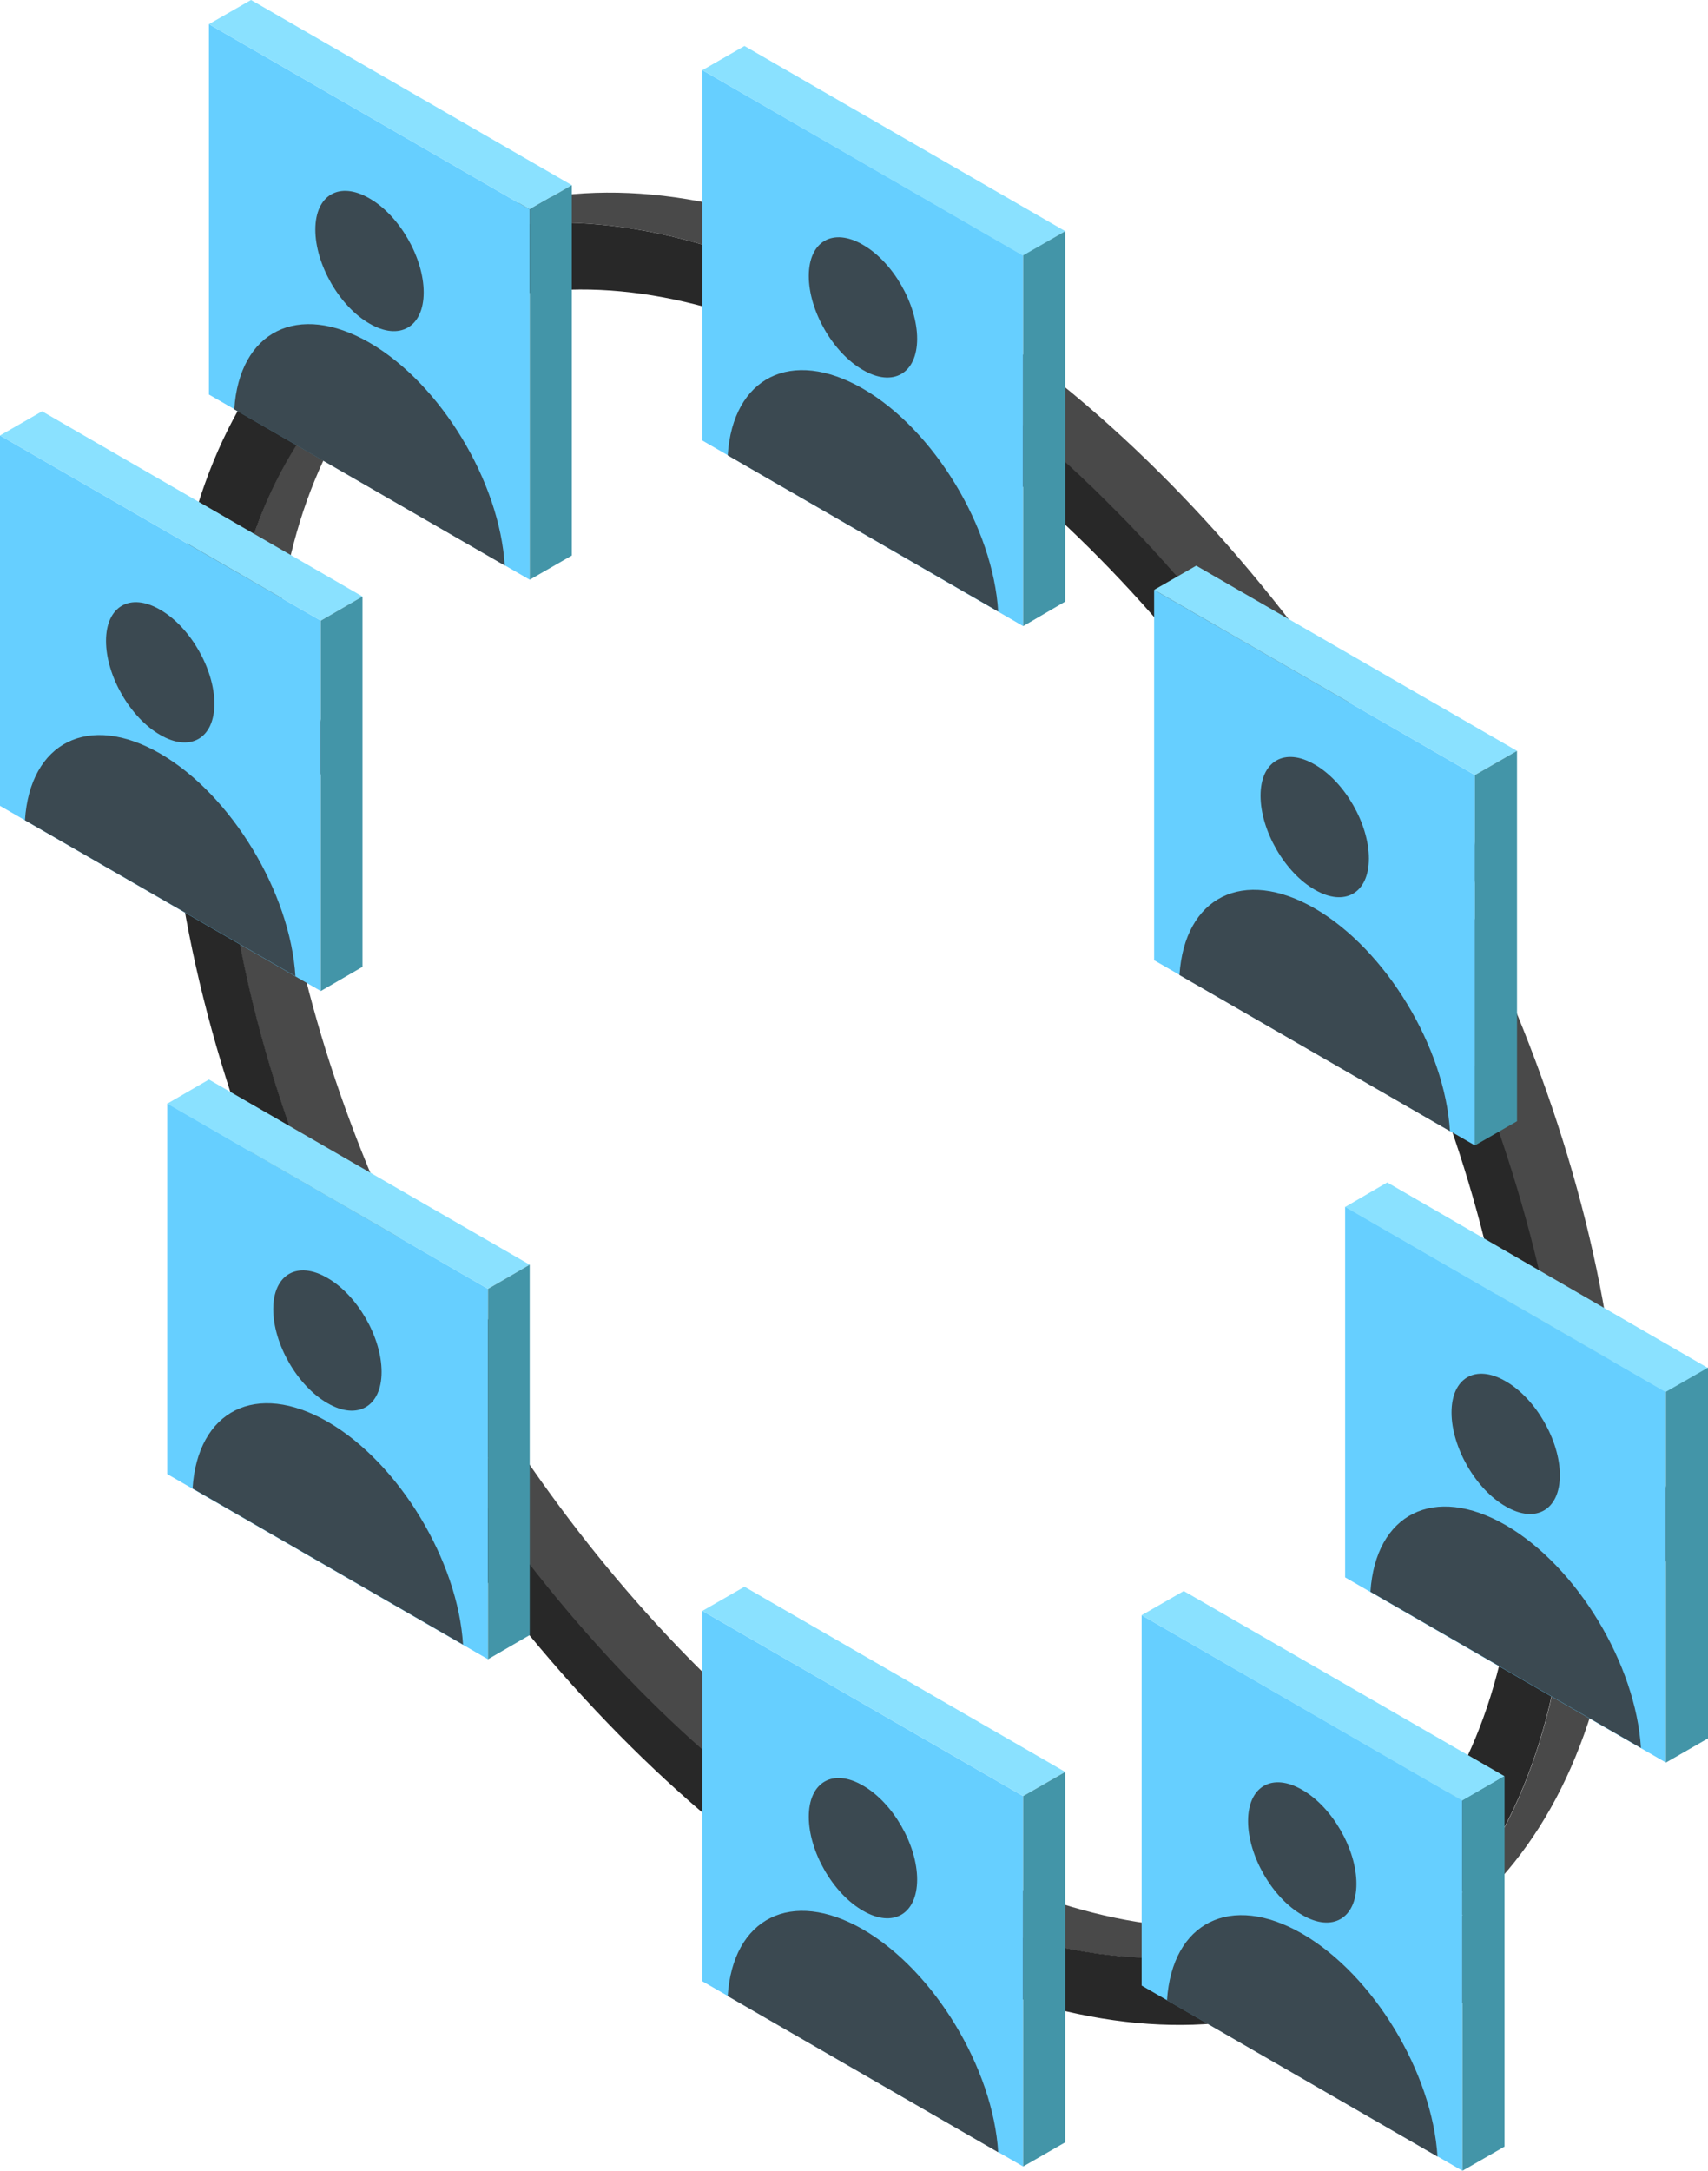<?xml version="1.0" encoding="UTF-8"?>
<svg id="Layer_2" data-name="Layer 2" xmlns="http://www.w3.org/2000/svg" viewBox="0 0 43.82 55.68">
  <defs>
    <style>
      .cls-1 {
        fill: #282828;
      }

      .cls-1, .cls-2, .cls-3, .cls-4, .cls-5, .cls-6 {
        stroke-width: 0px;
      }

      .cls-2 {
        fill: #3b4951;
      }

      .cls-3 {
        fill: #8ae1ff;
      }

      .cls-4 {
        fill: #66cfff;
      }

      .cls-5 {
        fill: #4395a8;
      }

      .cls-7 {
        isolation: isolate;
      }

      .cls-6 {
        fill: #494949;
      }
    </style>
  </defs>
  <g id="_ëÎÓÈ_1" data-name="ëÎÓÈ 1">
    <g>
      <g class="cls-7">
        <path class="cls-6" d="M9.26,33.24l1.33-.77c.24.03.5.12.76.27.52.3,1.04.82,1.43,1.5.59,1.02.73,2.1.43,2.75l-1.33.77c.3-.66.16-1.73-.43-2.75-.39-.68-.91-1.2-1.43-1.5-.26-.15-.52-.24-.76-.27Z"/>
        <path class="cls-6" d="M11.87,37.77l1.33-.77c2.39,3.58,5.31,6.73,8.5,8.99l-1.33.77c-3.2-2.26-6.12-5.41-8.5-8.99Z"/>
        <path class="cls-6" d="M5.75,21.42l1.33-.77c.34,3.88,1.6,7.97,3.51,11.83l-1.33.77c-1.9-3.85-3.17-7.95-3.51-11.83Z"/>
        <path class="cls-6" d="M24.97,50.38l-1.33.77c.23-.13.41-.36.5-.68l1.33-.77c-.1.31-.27.54-.5.68Z"/>
        <path class="cls-6" d="M3.56,16.41l1.33-.77c.24-.14.53-.17.86-.09l-1.33.77c-.33-.08-.62-.04-.86.09Z"/>
        <path class="cls-6" d="M20.81,46.26l1.33-.77c.37-.21.87-.18,1.43.14.83.48,1.55,1.49,1.85,2.51l-1.33.77c-.3-1.02-1.02-2.03-1.85-2.51-.56-.32-1.07-.35-1.43-.14Z"/>
        <path class="cls-6" d="M7.73,20.52l-1.33.77c.36-.21.59-.65.59-1.28,0-.97-.51-2.1-1.23-2.86l1.33-.77c.72.76,1.24,1.89,1.23,2.86,0,.63-.23,1.07-.59,1.28Z"/>
        <path class="cls-6" d="M24.09,48.91l1.33-.77c3.2,1.43,6.13,1.65,8.53.84l-1.33.77c-2.4.82-5.33.59-8.53-.84Z"/>
        <path class="cls-6" d="M9.33,9.4l1.33-.77c-1.92,1.65-3.2,4.27-3.56,7.74l-1.33.77c.36-3.47,1.64-6.1,3.56-7.74Z"/>
        <path class="cls-6" d="M8.67,5.28l1.33-.77s.01,0,.02-.01l-1.33.77s-.01,0-.02.01Z"/>
        <path class="cls-6" d="M33.07,47.5l1.33-.77c.4-.23.91-.15,1.43.15.26.15.51.35.75.6l-1.33.77c-.24-.25-.49-.45-.75-.6-.52-.3-1.03-.37-1.43-.15Z"/>
        <path class="cls-6" d="M36.22,49.88l1.33-.77c.41,1.11.32,2.15-.32,2.53l-1.33.77c.64-.38.73-1.42.32-2.53Z"/>
        <path class="cls-6" d="M11.96,7.91l1.33-.77c.3,1.02.15,1.93-.44,2.27l-1.33.77c.59-.34.74-1.25.44-2.27Z"/>
        <path class="cls-6" d="M8.69,5.27l1.33-.77c.38-.23.87-.16,1.37.13.33.19.67.48.98.85l-1.33.77c-.3-.37-.64-.66-.98-.85-.5-.29-.99-.36-1.37-.13Z"/>
        <path class="cls-6" d="M40.16,41.35l1.33-.77c-.38,3.83-1.8,6.74-3.94,8.52l-1.33.77c2.14-1.78,3.55-4.69,3.94-8.52Z"/>
        <path class="cls-6" d="M11.03,6.25l1.33-.77c2.64-.93,5.87-.68,9.41.93l-1.33.77c-3.54-1.61-6.76-1.86-9.41-.93Z"/>
        <path class="cls-6" d="M38.17,36.37l1.33-.77c.19-.11.42-.16.67-.13l-1.33.77c-.25-.03-.48.02-.67.13Z"/>
        <path class="cls-6" d="M25.1,10.62l-1.33.77c.18-.11.33-.27.43-.49l1.33-.77c-.1.22-.25.38-.43.49Z"/>
        <path class="cls-6" d="M42.34,40.48l-1.33.77c.36-.21.58-.65.58-1.27,0-1.05-.6-2.27-1.42-3.02l1.33-.77c.83.76,1.43,1.97,1.42,3.02,0,.63-.22,1.06-.58,1.27Z"/>
        <path class="cls-6" d="M20.94,6.5l1.33-.77c.36-.21.86-.18,1.42.14.9.52,1.66,1.66,1.91,2.75l-1.33.77c-.25-1.09-1.01-2.23-1.91-2.75-.56-.32-1.06-.35-1.42-.14Z"/>
        <path class="cls-6" d="M36.29,23.91l1.33-.77c2.12,4.26,3.52,8.77,3.88,13.05l-1.33.77c-.36-4.28-1.76-8.79-3.88-13.05Z"/>
        <path class="cls-6" d="M24.26,9.39l1.33-.77c3.52,2.46,6.75,5.95,9.37,9.91l-1.33.77c-2.61-3.96-5.85-7.44-9.37-9.91Z"/>
        <path class="cls-6" d="M33.63,19.3l1.33-.77c.31-.01.64.08.98.28.5.29.99.79,1.38,1.46.64,1.1.72,2.24.3,2.88l-1.33.77c.41-.63.33-1.78-.31-2.88-.39-.67-.88-1.17-1.38-1.46-.34-.19-.67-.29-.98-.28Z"/>
        <path class="cls-1" d="M40.17,36.96c.83.76,1.43,1.97,1.42,3.02,0,1.04-.61,1.56-1.44,1.37-.38,3.83-1.8,6.74-3.94,8.52.41,1.11.32,2.15-.32,2.53-.39.21-.88.14-1.38-.15-.34-.19-.67-.49-.98-.85-2.63.93-5.87.68-9.39-.92-.26.81-1.01,1.06-1.92.54-.91-.53-1.67-1.66-1.91-2.75-3.53-2.47-6.75-5.95-9.38-9.91-.31.01-.65-.08-.98-.28-.49-.29-.98-.78-1.36-1.43-.65-1.12-.73-2.26-.32-2.9-2.12-4.24-3.52-8.77-3.88-13.04-.82-.76-1.43-1.99-1.42-3.02,0-1.05.62-1.57,1.44-1.37.38-3.85,1.8-6.74,3.94-8.54-.41-1.11-.32-2.15.33-2.51.38-.23.87-.16,1.37.13.33.19.67.48.98.85,2.64-.93,5.87-.68,9.41.93.24-.8,1-1.07,1.92-.54.9.52,1.66,1.66,1.91,2.75,3.52,2.46,6.75,5.95,9.37,9.91.31-.01.64.08.98.28.5.29.99.79,1.38,1.46.64,1.1.72,2.24.31,2.88,2.12,4.26,3.52,8.77,3.88,13.05ZM38.83,40.51c-.73-.77-1.25-1.9-1.24-2.85,0-.97.52-1.5,1.26-1.42-.35-3.88-1.62-7.98-3.52-11.83-.24-.02-.5-.12-.77-.27-.51-.29-1.02-.81-1.41-1.49-.59-1.02-.73-2.1-.44-2.77-2.39-3.58-5.31-6.73-8.5-8.98-.3.66-1.03.83-1.86.35-.84-.49-1.56-1.5-1.86-2.5-3.2-1.45-6.13-1.67-8.53-.85.3,1.02.15,1.93-.44,2.27-.39.22-.9.15-1.42-.14-.26-.15-.53-.36-.77-.62-1.92,1.65-3.2,4.27-3.56,7.74.72.76,1.24,1.89,1.23,2.86,0,.95-.52,1.48-1.24,1.41.34,3.88,1.6,7.97,3.51,11.83.24.03.5.12.76.27.52.3,1.04.82,1.43,1.5.59,1.02.73,2.1.43,2.75,2.39,3.58,5.31,6.73,8.5,8.99.3-.67,1.03-.85,1.87-.36.83.48,1.55,1.49,1.85,2.51,3.2,1.43,6.13,1.65,8.53.84-.29-1-.14-1.91.45-2.24.4-.23.91-.15,1.43.15.26.15.51.35.75.6,1.92-1.65,3.2-4.27,3.58-7.74h0Z"/>
      </g>
      <g>
        <g>
          <polygon class="cls-4" points="26.25 6.55 26.25 16.06 18.02 11.3 18.02 1.8 26.25 6.55"/>
          <path class="cls-2" d="M23.53,8.69c0,.89-.62,1.25-1.39.8-.77-.44-1.39-1.52-1.39-2.41s.62-1.25,1.39-.8c.77.44,1.39,1.52,1.39,2.41Z"/>
          <path class="cls-2" d="M25.6,15.68l-6.93-4c.13-2,1.63-2.77,3.47-1.71,1.83,1.06,3.34,3.57,3.47,5.72Z"/>
        </g>
        <polygon class="cls-3" points="27.33 5.93 19.1 1.18 18.02 1.8 26.25 6.56 27.33 5.93"/>
        <polygon class="cls-5" points="27.33 15.43 27.33 5.93 26.25 6.55 26.25 16.06 27.33 15.43"/>
      </g>
      <g>
        <g>
          <polygon class="cls-4" points="26.25 46.07 26.25 55.57 18.02 50.82 18.02 41.32 26.25 46.07"/>
          <path class="cls-2" d="M23.53,48.21c0,.89-.62,1.25-1.39.8-.77-.44-1.39-1.52-1.39-2.41s.62-1.25,1.39-.8c.77.44,1.39,1.52,1.39,2.41Z"/>
          <path class="cls-2" d="M25.6,55.2l-6.93-4c.13-2,1.63-2.77,3.47-1.71,1.83,1.06,3.34,3.57,3.47,5.72Z"/>
        </g>
        <polygon class="cls-3" points="27.33 45.45 19.1 40.7 18.02 41.32 26.25 46.07 27.33 45.45"/>
        <polygon class="cls-5" points="27.33 54.95 27.33 45.45 26.25 46.07 26.25 55.57 27.33 54.95"/>
      </g>
      <g>
        <g>
          <polygon class="cls-4" points="8.23 15.92 8.23 25.42 0 20.67 0 11.17 8.23 15.92"/>
          <path class="cls-2" d="M5.5,18.05c0,.89-.62,1.25-1.39.8-.77-.44-1.39-1.52-1.39-2.41s.62-1.25,1.39-.8c.77.44,1.39,1.52,1.39,2.41Z"/>
          <path class="cls-2" d="M7.58,25.04L.64,21.04c.13-2,1.63-2.77,3.47-1.71,1.83,1.06,3.34,3.57,3.47,5.72Z"/>
        </g>
        <polygon class="cls-3" points="9.3 15.3 1.08 10.55 0 11.17 8.23 15.92 9.3 15.3"/>
        <polygon class="cls-5" points="9.3 24.8 9.3 15.3 8.23 15.92 8.23 25.42 9.3 24.8"/>
      </g>
      <g>
        <g>
          <polygon class="cls-4" points="13.59 5.37 13.59 14.87 5.36 10.12 5.36 .62 13.59 5.37"/>
          <path class="cls-2" d="M10.87,7.5c0,.89-.62,1.25-1.39.8-.77-.44-1.39-1.52-1.39-2.41s.62-1.25,1.39-.8c.77.44,1.39,1.52,1.39,2.41Z"/>
          <path class="cls-2" d="M12.94,14.5l-6.93-4c.13-2,1.63-2.77,3.47-1.71,1.83,1.06,3.34,3.57,3.47,5.72Z"/>
        </g>
        <polygon class="cls-3" points="14.67 4.75 6.44 0 5.36 .62 13.59 5.37 14.67 4.75"/>
        <polygon class="cls-5" points="14.67 14.25 14.67 4.75 13.59 5.37 13.59 14.87 14.67 14.25"/>
      </g>
      <g>
        <g>
          <polygon class="cls-4" points="12.52 33.06 12.52 42.56 4.29 37.81 4.29 28.3 12.52 33.06"/>
          <path class="cls-2" d="M9.79,35.19c0,.89-.62,1.25-1.39.8-.77-.44-1.39-1.52-1.39-2.41s.62-1.25,1.39-.8c.77.44,1.39,1.52,1.39,2.41Z"/>
          <path class="cls-2" d="M11.87,42.18l-6.93-4c.13-2,1.63-2.77,3.47-1.71,1.83,1.06,3.34,3.57,3.47,5.72Z"/>
        </g>
        <polygon class="cls-3" points="13.59 32.44 5.36 27.69 4.29 28.31 12.52 33.06 13.59 32.44"/>
        <polygon class="cls-5" points="13.59 41.94 13.59 32.44 12.52 33.06 12.52 42.56 13.59 41.94"/>
      </g>
      <g>
        <g>
          <polygon class="cls-4" points="37.52 46.18 37.52 55.68 29.29 50.93 29.29 41.43 37.52 46.18"/>
          <path class="cls-2" d="M34.8,48.32c0,.89-.62,1.25-1.39.8-.77-.44-1.39-1.52-1.39-2.41s.62-1.25,1.39-.8c.77.44,1.39,1.52,1.39,2.41Z"/>
          <path class="cls-2" d="M36.87,55.31l-6.93-4c.13-2,1.63-2.77,3.47-1.71,1.83,1.06,3.34,3.57,3.47,5.72Z"/>
        </g>
        <polygon class="cls-3" points="38.6 45.56 30.37 40.81 29.29 41.43 37.52 46.19 38.6 45.56"/>
        <polygon class="cls-5" points="38.6 55.06 38.6 45.56 37.52 46.18 37.52 55.68 38.6 55.06"/>
      </g>
      <g>
        <g>
          <polygon class="cls-4" points="42.74 35.7 42.74 45.21 34.51 40.46 34.51 30.95 42.74 35.7"/>
          <path class="cls-2" d="M40.02,37.84c0,.89-.62,1.25-1.39.8-.77-.44-1.39-1.52-1.39-2.41s.62-1.25,1.39-.8c.77.44,1.39,1.52,1.39,2.41Z"/>
          <path class="cls-2" d="M42.09,44.83l-6.93-4c.13-2,1.63-2.77,3.47-1.71,1.83,1.06,3.34,3.57,3.47,5.72Z"/>
        </g>
        <polygon class="cls-3" points="43.82 35.09 35.59 30.33 34.51 30.96 42.74 35.71 43.82 35.09"/>
        <polygon class="cls-5" points="43.82 44.59 43.82 35.08 42.74 35.7 42.74 45.21 43.82 44.59"/>
      </g>
      <g>
        <g>
          <polygon class="cls-4" points="37.84 19.88 37.84 29.38 29.61 24.63 29.61 15.13 37.84 19.88"/>
          <path class="cls-2" d="M35.12,22.02c0,.89-.62,1.25-1.39.8-.77-.44-1.39-1.52-1.39-2.41s.62-1.25,1.39-.8c.77.44,1.39,1.52,1.39,2.41Z"/>
          <path class="cls-2" d="M37.19,29.01l-6.93-4c.13-2,1.63-2.77,3.47-1.71,1.83,1.06,3.34,3.57,3.47,5.72Z"/>
        </g>
        <polygon class="cls-3" points="38.92 19.26 30.69 14.51 29.61 15.13 37.84 19.88 38.92 19.26"/>
        <polygon class="cls-5" points="38.92 28.76 38.92 19.26 37.84 19.88 37.84 29.38 38.92 28.76"/>
      </g>
    </g>
  </g>
</svg>